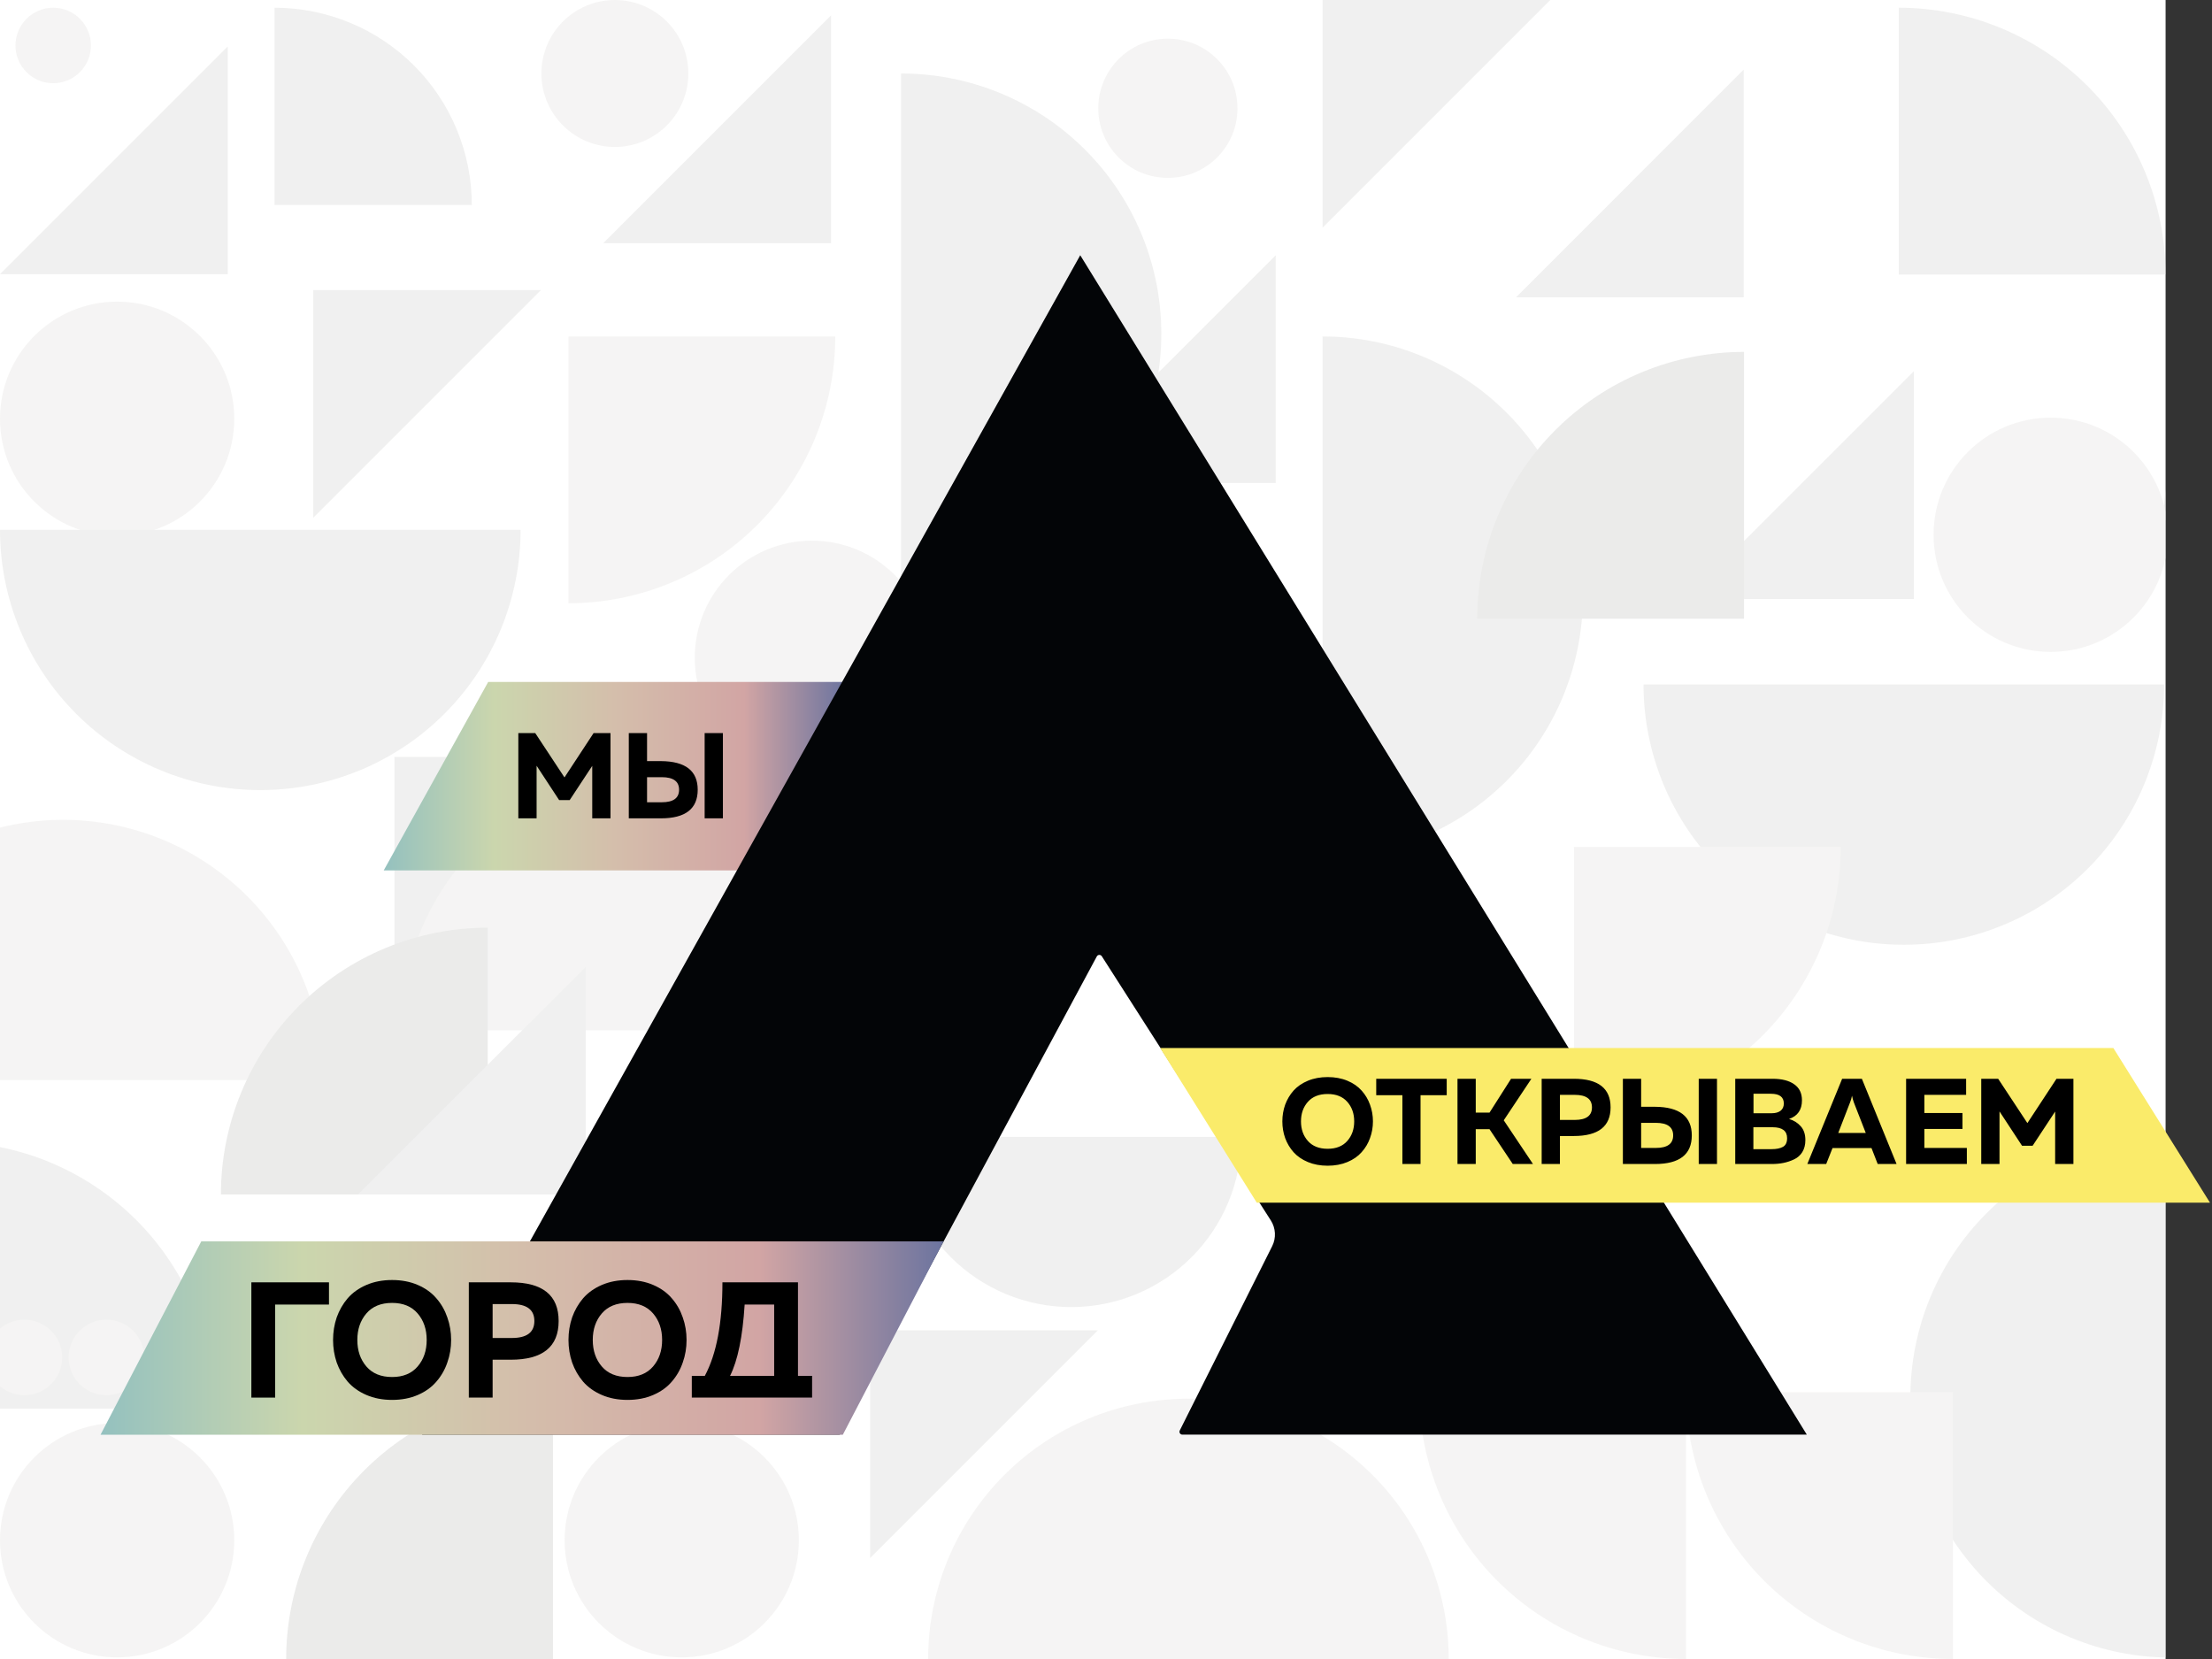 <?xml version="1.0" encoding="UTF-8"?> <svg xmlns="http://www.w3.org/2000/svg" width="572" height="429" viewBox="0 0 572 429" fill="none"><rect x="0" y="0" width="572" height="429" fill="#333333" stroke="none"/> <g clip-path="url(#clip0)"> <rect width="560" height="429" fill="white"></rect> <g opacity="0.7"> <path d="M122 53C122 46.303 120.681 39.671 118.118 33.483C115.555 27.296 111.798 21.673 107.062 16.938C102.327 12.202 96.704 8.445 90.517 5.882C84.329 3.319 77.697 2 71 2L71 53L122 53Z" fill="#EAEAE9"></path> <path d="M559.993 70.993C559.993 61.932 558.208 52.961 554.741 44.59C551.274 36.22 546.192 28.614 539.785 22.207C533.379 15.801 525.773 10.719 517.402 7.252C509.032 3.785 500.06 2 491 2L491 70.993L559.993 70.993Z" fill="#EAEAE9"></path> <path d="M81 75H139.896L81 133.896V75Z" fill="#EAEAE9"></path> <path d="M214.896 62.896L156 62.896L214.896 4L214.896 62.896Z" fill="#EAEAE9"></path> <path d="M342 0H400.896L342 58.896V0Z" fill="#EAEAE9"></path> <path d="M559.62 177C559.62 185.839 557.879 194.592 554.496 202.758C551.114 210.925 546.156 218.345 539.905 224.595C533.655 230.846 526.235 235.804 518.068 239.186C509.902 242.569 501.149 244.31 492.31 244.31C483.471 244.31 474.718 242.569 466.552 239.186C458.385 235.804 450.965 230.846 444.715 224.595C438.464 218.345 433.506 210.925 430.124 202.758C426.741 194.592 425 185.839 425 177L492.31 177H559.62Z" fill="#EAEAE9"></path> <path d="M58.897 70.896L0 70.896L58.897 12L58.897 70.896Z" fill="#EAEAE9"></path> <circle cx="159" cy="19" r="19" fill="#F1F0EF"></circle> <circle cx="30.29" cy="108.289" r="30.29" fill="#F1F0EF"></circle> <path d="M147 155.993C156.061 155.993 165.032 154.208 173.403 150.741C181.773 147.274 189.379 142.192 195.786 135.785C202.192 129.379 207.274 121.773 210.741 113.402C214.209 105.032 215.993 96.06 215.993 87L147 87L147 155.993Z" fill="#F1F0EF"></path> <path d="M329.896 124.896L271 124.896L329.896 66L329.896 124.896Z" fill="#EAEAE9"></path> <path d="M450.896 76.896L392 76.896L450.896 18L450.896 76.896Z" fill="#EAEAE9"></path> <path d="M628.517 65.561C619.457 65.561 610.485 67.345 602.115 70.812C593.744 74.28 586.138 79.362 579.732 85.768C573.325 92.175 568.243 99.781 564.776 108.151C561.309 116.522 559.524 125.493 559.524 134.553L628.517 134.553L628.517 65.561Z" fill="#E2E2E1"></path> <path d="M134.62 137C134.62 145.839 132.879 154.592 129.496 162.758C126.114 170.925 121.156 178.345 114.905 184.595C108.655 190.846 101.235 195.804 93.068 199.186C84.902 202.569 76.149 204.31 67.31 204.31C58.471 204.31 49.718 202.569 41.552 199.186C33.385 195.804 25.965 190.846 19.715 184.595C13.464 178.345 8.506 170.925 5.124 162.758C1.741 154.592 -7.72753e-07 145.839 0 137L67.31 137H134.62Z" fill="#EAEAE9"></path> <circle cx="209.948" cy="170.097" r="30.29" fill="#F1F0EF"></circle> <path d="M233 19C241.839 19 250.592 20.741 258.758 24.124C266.925 27.506 274.345 32.464 280.595 38.715C286.846 44.965 291.804 52.385 295.186 60.551C298.569 68.718 300.31 77.471 300.31 86.31C300.31 95.149 298.569 103.902 295.186 112.068C291.804 120.235 286.846 127.655 280.595 133.905C274.345 140.156 266.925 145.114 258.758 148.496C250.592 151.879 241.839 153.62 233 153.62L233 86.31L233 19Z" fill="#EAEAE9"></path> <path d="M494.896 154.896L436 154.896L494.896 96L494.896 154.896Z" fill="#EAEAE9"></path> <circle cx="13.76" cy="11.76" r="9.76" fill="#F1F0EF"></circle> <circle cx="302" cy="28" r="18" fill="#F1F0EF"></circle> <path d="M102.003 195.736H160.899L102.003 254.633V195.736Z" fill="#EAEAE9"></path> <path d="M185.717 195.736H244.613L185.717 254.633V195.736Z" fill="#EAEAE9"></path> <circle cx="279.19" cy="205.496" r="9.76" fill="#F1F0EF"></circle> <path d="M342 87C350.839 87 359.592 88.741 367.758 92.124C375.925 95.506 383.345 100.464 389.595 106.715C395.846 112.965 400.804 120.385 404.186 128.551C407.569 136.718 409.31 145.471 409.31 154.31C409.31 163.149 407.569 171.902 404.186 180.068C400.804 188.235 395.846 195.655 389.595 201.905C383.345 208.156 375.925 213.114 367.758 216.496C359.592 219.879 350.839 221.62 342 221.62L342 154.31L342 87Z" fill="#EAEAE9"></path> <circle cx="-3.787" cy="247.967" r="9.76" fill="#F1F0EF"></circle> <path d="M-51 279.31C-51 270.471 -49.259 261.718 -45.876 253.552C-42.493 245.385 -37.535 237.965 -31.285 231.715C-25.035 225.464 -17.615 220.506 -9.448 217.124C-1.282 213.741 7.471 212 16.31 212C25.149 212 33.902 213.741 42.069 217.124C50.235 220.506 57.655 225.464 63.906 231.715C70.156 237.965 75.114 245.385 78.496 253.552C81.879 261.718 83.62 270.471 83.62 279.31L16.31 279.31L-51 279.31Z" fill="#F1F0EF"></path> <path d="M103.687 266.412C103.687 257.572 105.428 248.82 108.81 240.653C112.193 232.487 117.151 225.067 123.401 218.816C129.652 212.566 137.072 207.608 145.238 204.225C153.405 200.843 162.157 199.102 170.997 199.102C179.836 199.102 188.589 200.843 196.755 204.225C204.922 207.608 212.342 212.566 218.592 218.816C224.842 225.067 229.8 232.487 233.183 240.653C236.566 248.82 238.307 257.572 238.307 266.412L170.997 266.412L103.687 266.412Z" fill="#F1F0EF"></path> <path d="M407 287.993C416.061 287.993 425.032 286.208 433.403 282.741C441.773 279.274 449.379 274.192 455.786 267.785C462.192 261.379 467.274 253.773 470.741 245.402C474.209 237.032 475.993 228.06 475.993 219L407 219L407 287.993Z" fill="#F1F0EF"></path> <path d="M55.446 364.273C55.446 355.213 53.661 346.242 50.194 337.871C46.727 329.501 41.645 321.895 35.238 315.488C28.832 309.082 21.226 304 12.855 300.533C4.485 297.065 -4.487 295.281 -13.547 295.281L-13.547 364.273H55.446Z" fill="#EAEAE9"></path> <path d="M126.121 239.89C117.06 239.89 108.089 241.675 99.718 245.142C91.348 248.609 83.742 253.691 77.335 260.098C70.929 266.504 65.847 274.11 62.38 282.48C58.913 290.851 57.128 299.823 57.128 308.883L126.121 308.883L126.121 239.89Z" fill="#E2E2E1"></path> <path d="M450.993 91C441.932 91 432.961 92.784 424.59 96.252C416.22 99.719 408.614 104.801 402.207 111.207C395.801 117.614 390.719 125.22 387.252 133.59C383.785 141.961 382 150.932 382 159.993L450.993 159.993L450.993 91Z" fill="#E2E2E1"></path> <path d="M151.476 308.883L92.579 308.883L151.476 249.987L151.476 308.883Z" fill="#EAEAE9"></path> <path d="M321 294C321 299.778 319.862 305.5 317.651 310.838C315.439 316.176 312.198 321.027 308.113 325.113C304.027 329.198 299.176 332.439 293.838 334.651C288.5 336.862 282.778 338 277 338C271.222 338 265.5 336.862 260.162 334.651C254.824 332.439 249.973 329.198 245.887 325.113C241.802 321.027 238.561 316.176 236.349 310.838C234.138 305.5 233 299.778 233 294L277 294H321Z" fill="#EAEAE9"></path> <path d="M349.306 364.273C358.366 364.273 367.338 362.489 375.708 359.022C384.079 355.555 391.685 350.473 398.091 344.066C404.498 337.659 409.58 330.054 413.047 321.683C416.514 313.313 418.299 304.341 418.299 295.281L349.306 295.281L349.306 364.273Z" fill="#F1F0EF"></path> <path d="M561.31 428.62C552.47 428.62 543.718 426.879 535.551 423.496C527.385 420.114 519.965 415.156 513.714 408.905C507.464 402.655 502.506 395.235 499.123 387.068C495.741 378.902 494 370.149 494 361.31C494 352.471 495.741 343.718 499.123 335.552C502.506 327.385 507.464 319.965 513.714 313.715C519.965 307.464 527.385 302.506 535.551 299.124C543.718 295.741 552.47 294 561.31 294L561.31 361.31L561.31 428.62Z" fill="#EAEAE9"></path> <circle cx="6.309" cy="351.018" r="9.76" fill="#F1F0EF"></circle> <circle cx="27.512" cy="351.018" r="9.76" fill="#F1F0EF"></circle> <path d="M198.93 355.86L140.033 355.86L198.93 296.964L198.93 355.86Z" fill="#EAEAE9"></path> <circle cx="530.289" cy="138.289" r="30.29" fill="#F1F0EF"></circle> <circle cx="30.29" cy="398.289" r="30.29" fill="#F1F0EF"></circle> <path d="M142.993 360.007C133.932 360.007 124.961 361.792 116.59 365.259C108.22 368.726 100.614 373.808 94.207 380.215C87.801 386.621 82.719 394.227 79.252 402.598C75.784 410.968 74 419.94 74 429L142.993 429L142.993 360.007Z" fill="#E2E2E1"></path> <circle cx="176.289" cy="398.289" r="30.29" fill="#F1F0EF"></circle> <path d="M225 344H283.896L225 402.896V344Z" fill="#EAEAE9"></path> <path d="M240 429C240 420.161 241.741 411.408 245.124 403.242C248.506 395.075 253.464 387.655 259.715 381.405C265.965 375.154 273.385 370.196 281.552 366.814C289.718 363.431 298.471 361.69 307.31 361.69C316.149 361.69 324.902 363.431 333.069 366.814C341.235 370.196 348.655 375.154 354.905 381.405C361.156 387.655 366.114 395.075 369.496 403.242C372.879 411.408 374.62 420.161 374.62 429L307.31 429L240 429Z" fill="#F1F0EF"></path> <path d="M367 360.007C367 369.068 368.785 378.039 372.252 386.41C375.719 394.78 380.801 402.386 387.208 408.792C393.615 415.199 401.22 420.281 409.591 423.748C417.961 427.215 426.933 429 435.993 429L435.993 360.007L367 360.007Z" fill="#F1F0EF"></path> <path d="M436 360.007C436 369.068 437.785 378.039 441.252 386.41C444.719 394.78 449.801 402.386 456.208 408.792C462.615 415.199 470.22 420.281 478.591 423.748C486.961 427.215 495.933 429 504.993 429L504.993 360.007L436 360.007Z" fill="#F1F0EF"></path> </g> </g> <path fill-rule="evenodd" clip-rule="evenodd" d="M218.553 176.347H126.239L99.231 225.071H191.545L218.553 176.347Z" fill="url(#paint0_linear)"></path> <path d="M153.493 189.573H157.87V211.613H153.147V198.043L147.322 206.89H144.583L138.759 198.011V211.613H134.036V189.573H138.412L145.969 201.034L153.493 189.573ZM170.911 211.613H162.599V189.573H167.322V196.815H170.911C177.25 196.857 180.42 199.323 180.42 204.214C180.42 209.146 177.25 211.613 170.911 211.613ZM167.322 200.971V207.457H171.132C174.112 207.457 175.602 206.376 175.602 204.214C175.602 202.052 174.112 200.971 171.132 200.971H167.322ZM186.937 211.613H182.214V189.573H186.937V211.613Z" fill="black"></path> <path d="M467.225 370.983L279.338 66L109.135 370.983H217.145L283.622 247.324C283.893 246.821 284.605 246.794 284.914 247.275L328.623 315.59C329.905 317.593 330.037 320.124 328.971 322.25L305.079 369.898C304.829 370.396 305.192 370.983 305.75 370.983H467.225Z" fill="#030507"></path> <path fill-rule="evenodd" clip-rule="evenodd" d="M26 371H217.95L244 321H52.05L26 371Z" fill="url(#paint1_linear)"></path> <path d="M71.157 361.404H65.001V331.596H85.07V337.345H71.157V361.404Z" fill="black"></path> <path d="M87.069 352.334C86.44 350.489 86.125 348.544 86.125 346.5C86.125 344.456 86.44 342.511 87.069 340.666C87.725 338.821 88.669 337.174 89.901 335.727C91.159 334.279 92.773 333.129 94.743 332.277C96.713 331.426 98.93 331 101.392 331C103.854 331 106.071 331.426 108.041 332.277C110.01 333.129 111.611 334.279 112.842 335.727C114.101 337.174 115.045 338.821 115.674 340.666C116.331 342.511 116.659 344.456 116.659 346.5C116.659 348.544 116.331 350.489 115.674 352.334C115.045 354.179 114.101 355.826 112.842 357.273C111.611 358.721 110.01 359.871 108.041 360.723C106.071 361.574 103.854 362 101.392 362C98.93 362 96.713 361.574 94.743 360.723C92.773 359.871 91.159 358.721 89.901 357.273C88.669 355.826 87.725 354.179 87.069 352.334ZM107.999 353.356C109.559 351.539 110.339 349.254 110.339 346.5C110.339 343.746 109.559 341.461 107.999 339.644C106.44 337.827 104.237 336.919 101.392 336.919C98.519 336.919 96.303 337.827 94.743 339.644C93.184 341.461 92.404 343.746 92.404 346.5C92.404 349.254 93.184 351.539 94.743 353.356C96.303 355.173 98.519 356.081 101.392 356.081C104.237 356.081 106.44 355.173 107.999 353.356Z" fill="black"></path> <path d="M121.231 331.596H132.066C140.329 331.596 144.46 334.932 144.46 341.603C144.46 348.274 140.329 351.61 132.066 351.61H127.387V361.404H121.231V331.596ZM132.353 345.989C136.238 345.989 138.181 344.527 138.181 341.603C138.181 338.679 136.238 337.217 132.353 337.217H127.387V345.989H132.353Z" fill="black"></path> <path d="M147.948 352.334C147.319 350.489 147.004 348.544 147.004 346.5C147.004 344.456 147.319 342.511 147.948 340.666C148.605 338.821 149.549 337.174 150.78 335.727C152.039 334.279 153.653 333.129 155.623 332.277C157.593 331.426 159.809 331 162.271 331C164.734 331 166.95 331.426 168.92 332.277C170.89 333.129 172.49 334.279 173.722 335.727C174.98 337.174 175.924 338.821 176.553 340.666C177.21 342.511 177.538 344.456 177.538 346.5C177.538 348.544 177.21 350.489 176.553 352.334C175.924 354.179 174.98 355.826 173.722 357.273C172.49 358.721 170.89 359.871 168.92 360.723C166.95 361.574 164.734 362 162.271 362C159.809 362 157.593 361.574 155.623 360.723C153.653 359.871 152.039 358.721 150.78 357.273C149.549 355.826 148.605 354.179 147.948 352.334ZM168.879 353.356C170.438 351.539 171.218 349.254 171.218 346.5C171.218 343.746 170.438 341.461 168.879 339.644C167.319 337.827 165.117 336.919 162.271 336.919C159.398 336.919 157.182 337.827 155.623 339.644C154.063 341.461 153.283 343.746 153.283 346.5C153.283 349.254 154.063 351.539 155.623 353.356C157.182 355.173 159.398 356.081 162.271 356.081C165.117 356.081 167.319 355.173 168.879 353.356Z" fill="black"></path> <path d="M184.31 361.404H178.892V355.783H182.258C185.295 350.134 186.813 342.071 186.813 331.596H206.348V355.783H210.001V361.404H204.584H184.31ZM192.559 337.345C192.039 345.663 190.78 351.809 188.783 355.783H200.192V337.345H192.559Z" fill="black"></path> <path fill-rule="evenodd" clip-rule="evenodd" d="M546.486 271H300.001L324.996 311H571.48L546.486 271Z" fill="#FAEB6A"></path> <path d="M332.328 294.294C331.845 292.93 331.604 291.492 331.604 289.98C331.604 288.469 331.845 287.031 332.328 285.667C332.832 284.303 333.556 283.085 334.5 282.015C335.466 280.944 336.704 280.094 338.216 279.465C339.727 278.835 341.427 278.52 343.316 278.52C345.205 278.52 346.905 278.835 348.416 279.465C349.928 280.094 351.156 280.944 352.1 282.015C353.066 283.085 353.79 284.303 354.273 285.667C354.776 287.031 355.028 288.469 355.028 289.98C355.028 291.492 354.776 292.93 354.273 294.294C353.79 295.658 353.066 296.876 352.1 297.946C351.156 299.016 349.928 299.867 348.416 300.496C346.905 301.126 345.205 301.441 343.316 301.441C341.427 301.441 339.727 301.126 338.216 300.496C336.704 299.867 335.466 299.016 334.5 297.946C333.556 296.876 332.832 295.658 332.328 294.294ZM348.385 295.049C349.581 293.706 350.18 292.016 350.18 289.98C350.18 287.944 349.581 286.255 348.385 284.911C347.189 283.568 345.499 282.896 343.316 282.896C341.112 282.896 339.412 283.568 338.216 284.911C337.019 286.255 336.421 287.944 336.421 289.98C336.421 292.016 337.019 293.706 338.216 295.049C339.412 296.393 341.112 297.064 343.316 297.064C345.499 297.064 347.189 296.393 348.385 295.049ZM355.877 278.961H374.106V283.211H367.337V301H362.646V283.211H355.877V278.961ZM381.614 301H376.891V278.961H381.614V287.714H385.172L390.744 278.961H396.002L388.855 289.697L396.412 301H391.185L385.172 291.995H381.614V301ZM398.66 278.961H406.972C413.311 278.961 416.48 281.427 416.48 286.36C416.48 291.292 413.311 293.759 406.972 293.759H403.383V301H398.66V278.961ZM407.192 289.603C410.173 289.603 411.663 288.522 411.663 286.36C411.663 284.198 410.173 283.117 407.192 283.117H403.383V289.603H407.192ZM427.972 301H419.66V278.961H424.382V286.202H427.972C434.31 286.244 437.48 288.711 437.48 293.601C437.48 298.534 434.31 301 427.972 301ZM424.382 290.358V296.844H428.192C431.172 296.844 432.663 295.763 432.663 293.601C432.663 291.439 431.172 290.358 428.192 290.358H424.382ZM443.997 301H439.274V278.961H443.997V301ZM448.715 278.961H458.349C460.763 278.961 462.631 279.433 463.953 280.378C465.297 281.301 465.968 282.687 465.968 284.534C465.968 286.989 464.856 288.595 462.631 289.351C463.849 289.708 464.856 290.337 465.654 291.24C466.451 292.121 466.85 293.318 466.85 294.829C466.85 296.025 466.588 297.054 466.063 297.915C465.538 298.754 464.825 299.384 463.922 299.804C463.04 300.223 462.127 300.528 461.183 300.717C460.259 300.906 459.262 301 458.192 301H448.715V278.961ZM462.127 294.325C462.127 292.436 460.879 291.492 458.381 291.492H453.406V297.159H458.129C459.367 297.159 460.343 296.96 461.057 296.561C461.771 296.162 462.127 295.417 462.127 294.325ZM461.277 285.352C461.277 283.673 460.165 282.834 457.94 282.834H453.438V287.871H458.192C459.115 287.871 459.861 287.661 460.427 287.241C460.994 286.801 461.277 286.171 461.277 285.352ZM472.236 301H467.356L476.36 278.961H481.461L490.434 301H485.554L483.948 296.876H473.873L472.236 301ZM478.407 285.069L475.353 292.971H482.468L479.383 285.069C479.173 284.481 479.015 283.904 478.911 283.337C478.785 283.988 478.617 284.565 478.407 285.069ZM492.898 278.961H508.419V283.117H497.62V287.808H507.475V291.933H497.62V296.844H508.608V301H492.898V278.961ZM531.787 278.961H536.163V301H531.44V287.43L525.616 296.277H522.877L517.052 287.399V301H512.329V278.961H516.706L524.262 290.421L531.787 278.961Z" fill="black"></path> <defs> <linearGradient id="paint0_linear" x1="99.231" y1="200.709" x2="218.553" y2="200.709" gradientUnits="userSpaceOnUse"> <stop stop-color="#94C1BF"></stop> <stop offset="0.24" stop-color="#CBD6AD"></stop> <stop offset="0.5" stop-color="#D4BEAB"></stop> <stop offset="0.781" stop-color="#D2A5A4"></stop> <stop offset="1" stop-color="#6C749F"></stop> </linearGradient> <linearGradient id="paint1_linear" x1="26" y1="346" x2="244" y2="346" gradientUnits="userSpaceOnUse"> <stop stop-color="#94C1BF"></stop> <stop offset="0.24" stop-color="#CBD6AD"></stop> <stop offset="0.5" stop-color="#D4BEAB"></stop> <stop offset="0.781" stop-color="#D2A5A4"></stop> <stop offset="1" stop-color="#6C749F"></stop> </linearGradient> <clipPath id="clip0"> <rect width="560" height="429" fill="white"></rect> </clipPath> </defs> </svg> 